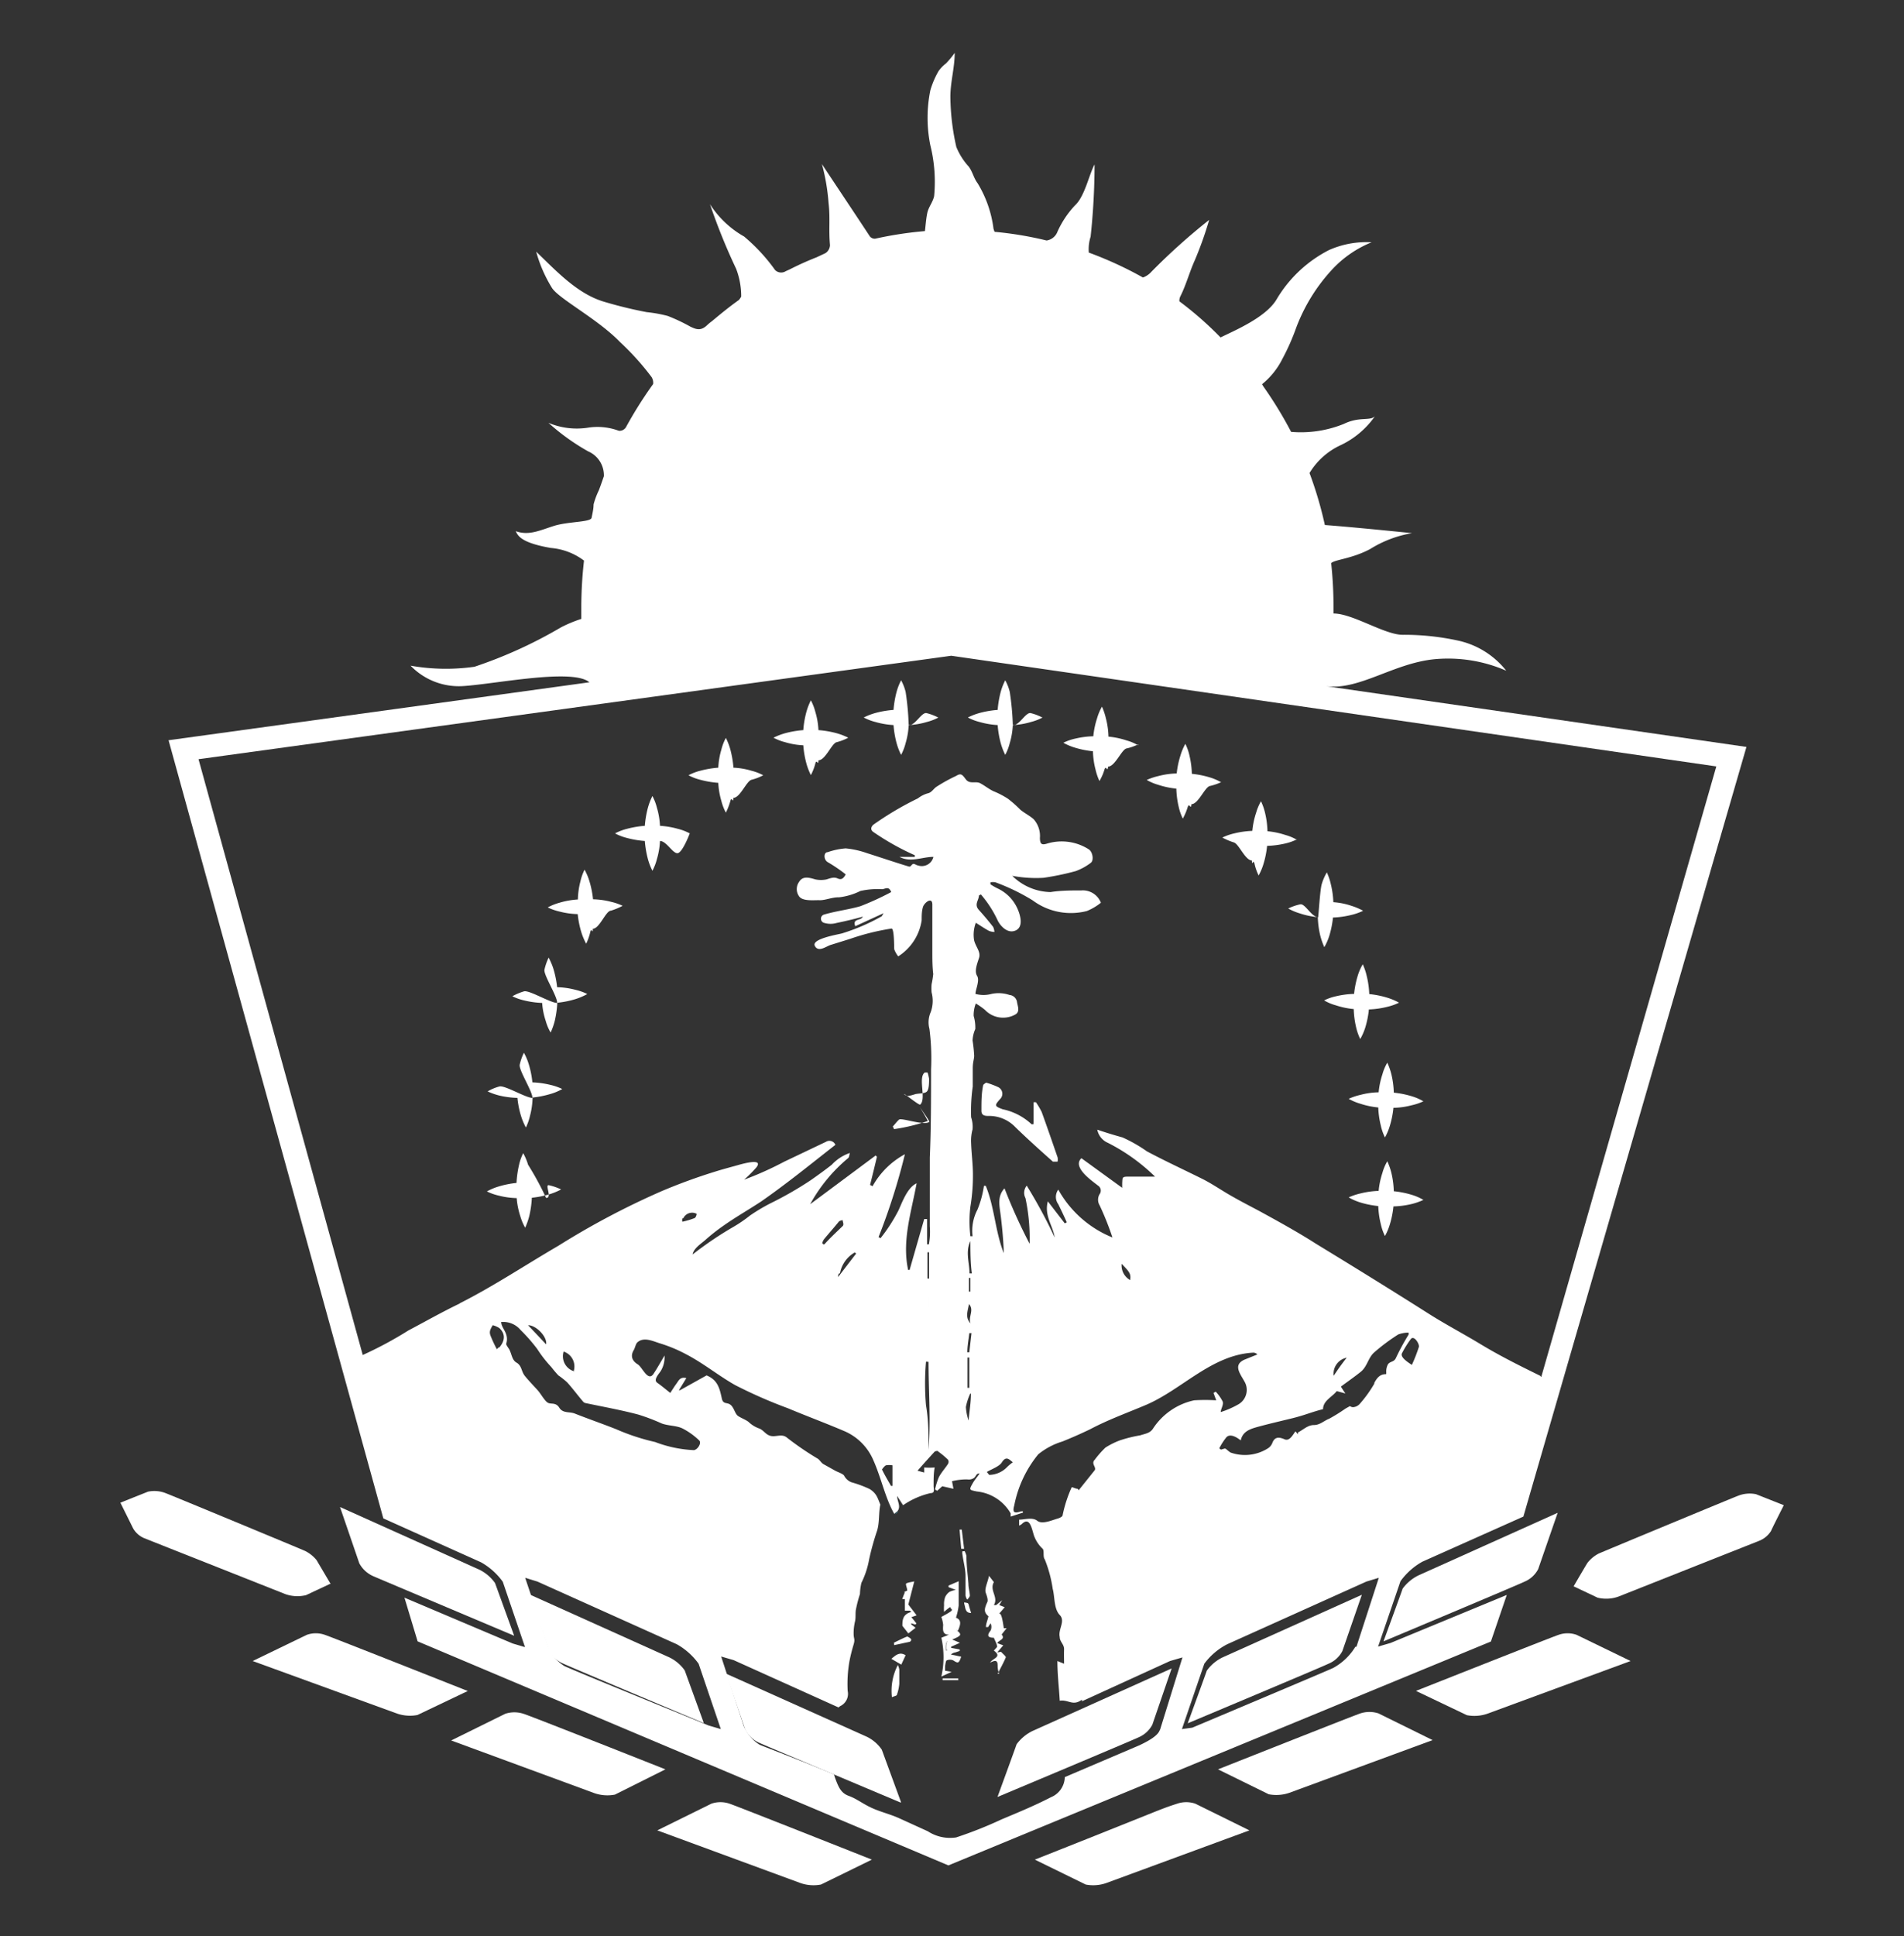 <?xml version="1.0" encoding="UTF-8"?>
<svg xmlns="http://www.w3.org/2000/svg" id="Capa_1" data-name="Capa 1" viewBox="0 0 105.5 107.24">
  <rect x="0" y="0" width="105.5" height="107.24" fill="#333333" stroke="none"/>
  <defs>
    <style>.cls-1{fill:#fff;}.cls-1,.cls-2{fill-rule:evenodd;}.cls-2{fill:#41b8db;}</style>
  </defs>
  <g id="Page-1">
    <g id="neuquen">
      <g id="Imported-Layers">
        <path id="Fill-1" class="cls-1" d="M57.27,62.15v-1.1l.13,0a4.25,4.25,0,0,1,.32.54c.3.83.59,1.67.88,2.51a.64.64,0,0,1,0,.24c-.09,0-.21,0-.26,0-.7-.62-1.4-1.25-2.07-1.9a2,2,0,0,0-1.51-.63c-.26,0-.39-.07-.38-.32,0-.47,0-.93.1-1.4,0,0,.13-.13.18-.12a4.62,4.62,0,0,1,.62.23.41.41,0,0,1,.13.68c-.32.36-.3.39.15.56a3.34,3.34,0,0,1,1.6.83l.1,0"></path>
        <path id="Fill-2" class="cls-1" d="M49.47,62.39c.12-.12.22-.27.35-.38s1.38.35,1.67.13c.07,0-.58-.89-.54-.84a8.78,8.78,0,0,1,.46.79,10.35,10.35,0,0,1-1.87.45l-.07-.15"></path>
        <path id="Fill-3" class="cls-1" d="M51.48,59.71c0,.27,0,.57-.1.72s-.43.12-.66.17a2.36,2.36,0,0,1-.38.1.36.36,0,0,1-.25-.1c0-.06.84.64.9.58.35-.32-.13-1.46.24-1.77a.49.49,0,0,1,.17,0,2.73,2.73,0,0,1,.08.34"></path>
        <path id="Fill-4" class="cls-1" d="M57.34,103c7.28-2.88,6.84-2.76,7.89-3.1a1.56,1.56,0,0,1,1,0l3,1.48-7.94,2.92a2.2,2.2,0,0,1-1.13.08L57.34,103"></path>
        <path id="Fill-5" class="cls-1" d="M67.49,98s7.57-3,7.89-3.1a1.62,1.62,0,0,1,1,0l3,1.48-7.94,2.92a2.23,2.23,0,0,1-1.14.08L67.49,98"></path>
        <path id="Fill-6" class="cls-1" d="M78.47,93.65s7.57-3,7.89-3.1a1.5,1.5,0,0,1,1,0L90.35,92l-7.94,2.92a2.2,2.2,0,0,1-1.13.08l-2.81-1.34"></path>
        <path id="Fill-7" class="cls-1" d="M48.31,103s-7.57-3-7.89-3.1a1.56,1.56,0,0,0-1,0l-3,1.48,7.94,2.92a2.2,2.2,0,0,0,1.13.08L48.31,103"></path>
        <path id="Fill-8" class="cls-1" d="M36.87,98S29.3,95,29,94.92a1.62,1.62,0,0,0-1,0l-3,1.48,7.94,2.92a2.2,2.2,0,0,0,1.13.08L36.87,98"></path>
        <path id="Fill-9" class="cls-1" d="M25.89,93.65s-7.57-3-7.89-3.1a1.5,1.5,0,0,0-1,0L14,92,22,94.91a2.2,2.2,0,0,0,1.13.08l2.81-1.34"></path>
        <path id="Fill-10" class="cls-1" d="M87.19,87.87s.66-1.14.78-1.32a1.9,1.9,0,0,1,.61-.5c.17-.08,7.52-3.13,7.72-3.2a1.74,1.74,0,0,1,1-.09l1.54.61s-.63,1.24-.71,1.43a1.37,1.37,0,0,1-.65.54l-7.8,3.09a2,2,0,0,1-1.16.06l-1.31-.62"></path>
        <path id="Fill-11" class="cls-1" d="M18.32,87.73l-.78-1.32a1.93,1.93,0,0,0-.62-.5c-.16-.08-7.52-3.13-7.72-3.2a1.72,1.72,0,0,0-1-.09l-1.53.61.71,1.43A1.29,1.29,0,0,0,8,85.2l7.8,3.09a2,2,0,0,0,1.16.06l1.32-.62"></path>
        <path id="Fill-12" class="cls-1" d="M78.87,66.46a2.86,2.86,0,0,0-.64-.28,5.19,5.19,0,0,0-1-.2,4.86,4.86,0,0,0-.13-1,3.54,3.54,0,0,0-.23-.66,2.61,2.61,0,0,0-.27.64,4.51,4.51,0,0,0-.21,1,4.82,4.82,0,0,0-1,.14,3.48,3.48,0,0,0-.66.22,3.16,3.16,0,0,0,.64.28,5.19,5.19,0,0,0,1,.2,4.82,4.82,0,0,0,.14,1,2.84,2.84,0,0,0,.23.66,3.18,3.18,0,0,0,.27-.64,5.19,5.19,0,0,0,.2-1,4.86,4.86,0,0,0,1-.13,3.54,3.54,0,0,0,.66-.23"></path>
        <path id="Fill-13" class="cls-1" d="M78.87,61a2.86,2.86,0,0,0-.64-.28,5.19,5.19,0,0,0-1-.2,4.86,4.86,0,0,0-.13-1,3.54,3.54,0,0,0-.23-.66,2.61,2.61,0,0,0-.27.64,4.51,4.51,0,0,0-.21,1,4.24,4.24,0,0,0-1,.14,3.48,3.48,0,0,0-.66.22,2.86,2.86,0,0,0,.64.27,4.51,4.51,0,0,0,1,.21,4.82,4.82,0,0,0,.14,1,2.84,2.84,0,0,0,.23.66,3.18,3.18,0,0,0,.27-.64,5.19,5.19,0,0,0,.2-1,4.24,4.24,0,0,0,1-.14,3.18,3.18,0,0,0,.66-.22"></path>
        <path id="Fill-14" class="cls-1" d="M77.51,55.53a3.55,3.55,0,0,0-.64-.27,5.19,5.19,0,0,0-1-.2,4.93,4.93,0,0,0-.14-1,3.21,3.21,0,0,0-.22-.65,2.86,2.86,0,0,0-.28.64,5.19,5.19,0,0,0-.2,1,4.86,4.86,0,0,0-1,.13,2.84,2.84,0,0,0-.66.23,2.61,2.61,0,0,0,.64.27,4.51,4.51,0,0,0,1,.21,5,5,0,0,0,.13,1,3.08,3.08,0,0,0,.23.66,3.16,3.16,0,0,0,.28-.64,5.19,5.19,0,0,0,.2-1,4.82,4.82,0,0,0,1-.14,3.08,3.08,0,0,0,.66-.23"></path>
        <path id="Fill-15" class="cls-1" d="M75.52,50.44a3.55,3.55,0,0,0-.64-.27,4,4,0,0,0-1-.2,4.93,4.93,0,0,0-.14-1,3.21,3.21,0,0,0-.22-.65,2.86,2.86,0,0,0-.28.64c-.09.28-.16,1.47-.2,1.84-.37,0-.73-.78-1-.71a2.84,2.84,0,0,0-.66.23,3.18,3.18,0,0,0,.64.27,4.51,4.51,0,0,0,1,.21,5,5,0,0,0,.13,1,3.92,3.92,0,0,0,.23.66,3.16,3.16,0,0,0,.28-.64,5.36,5.36,0,0,0,.2-1,4.82,4.82,0,0,0,1-.14,3.08,3.08,0,0,0,.66-.23"></path>
        <path id="Fill-16" class="cls-1" d="M71.87,46.52a2.61,2.61,0,0,0-.64-.27,4.51,4.51,0,0,0-1-.21,4.86,4.86,0,0,0-.13-1,3.08,3.08,0,0,0-.23-.66,2.86,2.86,0,0,0-.27.64,4.51,4.51,0,0,0-.21,1,4.92,4.92,0,0,0-1,.14,3.08,3.08,0,0,0-.66.23,3.55,3.55,0,0,0,.64.27c.28.09.63,1,1,1,0,.37.06-.11.14.17a2.84,2.84,0,0,0,.23.66,3.18,3.18,0,0,0,.27-.64,5.19,5.19,0,0,0,.2-1,5.06,5.06,0,0,0,1-.13,2.86,2.86,0,0,0,.65-.23"></path>
        <path id="Fill-17" class="cls-1" d="M67.68,43.34a2.86,2.86,0,0,0-.64-.28,5.19,5.19,0,0,0-1-.2,4.86,4.86,0,0,0-.13-1,2.84,2.84,0,0,0-.23-.66,3.18,3.18,0,0,0-.27.64,5.16,5.16,0,0,0-.21,1,4.32,4.32,0,0,0-1,.14,3.48,3.48,0,0,0-.66.22,2.86,2.86,0,0,0,.64.27,4.6,4.6,0,0,0,1,.21,4.86,4.86,0,0,0,.13,1,2.84,2.84,0,0,0,.23.66,3.18,3.18,0,0,0,.27-.64c.1-.28.17.21.21-.16.37,0,.72-.9,1-1a3.21,3.21,0,0,0,.65-.22"></path>
        <path id="Fill-18" class="cls-1" d="M63.06,41.28a2.61,2.61,0,0,0-.64-.27,4.51,4.51,0,0,0-1-.21,4.32,4.32,0,0,0-.14-1,3.48,3.48,0,0,0-.22-.66,2.86,2.86,0,0,0-.27.64,4.6,4.6,0,0,0-.21,1,4.86,4.86,0,0,0-1,.13,2.84,2.84,0,0,0-.66.23,3.18,3.18,0,0,0,.64.27,5.19,5.19,0,0,0,1,.2,4.33,4.33,0,0,0,.14,1,3.21,3.21,0,0,0,.22.65,2.86,2.86,0,0,0,.28-.64c.09-.28.16.21.2-.16.37,0,.73-.9,1-1a2.84,2.84,0,0,0,.66-.23"></path>
        <path id="Fill-19" class="cls-1" d="M57.77,39.75a2.83,2.83,0,0,0-.65-.25c-.28-.08-.64.7-1,.67a14.94,14.94,0,0,0-.17-1.85,2.63,2.63,0,0,0-.25-.64,3.23,3.23,0,0,0-.25.64,5.58,5.58,0,0,0-.17,1,5.32,5.32,0,0,0-1,.17,3.52,3.52,0,0,0-.65.25,2.83,2.83,0,0,0,.65.25,4.62,4.62,0,0,0,1,.17,5.44,5.44,0,0,0,.17,1,3.52,3.52,0,0,0,.25.65,2.83,2.83,0,0,0,.25-.65,4.17,4.17,0,0,0,.17-1,4.17,4.17,0,0,0,1-.17,2.83,2.83,0,0,0,.65-.25"></path>
        <path id="Fill-20" class="cls-1" d="M52,39.75a2.83,2.83,0,0,0-.65-.25c-.28-.08-.64.7-1,.67a14.94,14.94,0,0,0-.17-1.85,2.63,2.63,0,0,0-.25-.64,3.23,3.23,0,0,0-.25.64,5.58,5.58,0,0,0-.17,1,5.32,5.32,0,0,0-1,.17,3.52,3.52,0,0,0-.65.25,2.83,2.83,0,0,0,.65.25,4.62,4.62,0,0,0,1,.17,5.44,5.44,0,0,0,.17,1,3.52,3.52,0,0,0,.25.65,2.83,2.83,0,0,0,.25-.65,4.17,4.17,0,0,0,.17-1,4.17,4.17,0,0,0,1-.17,2.83,2.83,0,0,0,.65-.25"></path>
        <path id="Fill-21" class="cls-1" d="M47,40.86a3.52,3.52,0,0,0-.65-.25,5.29,5.29,0,0,0-1-.17,4.08,4.08,0,0,0-.17-1,2.83,2.83,0,0,0-.25-.65,3.52,3.52,0,0,0-.25.65,5.32,5.32,0,0,0-.17,1,5.32,5.32,0,0,0-1,.17,3.52,3.52,0,0,0-.65.25,2.83,2.83,0,0,0,.65.25,4.08,4.08,0,0,0,1,.17,5.44,5.44,0,0,0,.17,1,3.52,3.52,0,0,0,.25.65,2.83,2.83,0,0,0,.25-.65c.09-.28.15.2.17-.17.38,0,.73-.92,1-1a2.83,2.83,0,0,0,.65-.25"></path>
        <path id="Fill-22" class="cls-1" d="M42.29,42.94a2.83,2.83,0,0,0-.65-.25,4.08,4.08,0,0,0-1-.17,5.58,5.58,0,0,0-.17-1,3.52,3.52,0,0,0-.25-.65,2.83,2.83,0,0,0-.25.65,4.25,4.25,0,0,0-.17,1,5.44,5.44,0,0,0-1,.17,2.83,2.83,0,0,0-.65.25,2.83,2.83,0,0,0,.65.25,5.44,5.44,0,0,0,1,.17,4.25,4.25,0,0,0,.17,1,2.83,2.83,0,0,0,.25.65,3.52,3.52,0,0,0,.25-.65c.08-.29.14.2.17-.17.37,0,.72-.93,1-1a2.83,2.83,0,0,0,.65-.25"></path>
        <path id="Fill-23" class="cls-1" d="M38.22,46.16a2.83,2.83,0,0,0-.65-.25,4.72,4.72,0,0,0-1-.17,4.25,4.25,0,0,0-.17-1,2.83,2.83,0,0,0-.25-.65,3.52,3.52,0,0,0-.25.65,5.58,5.58,0,0,0-.17,1,5.32,5.32,0,0,0-1,.17,2.83,2.83,0,0,0-.65.25,2.83,2.83,0,0,0,.65.25,5.32,5.32,0,0,0,1,.17,5.58,5.58,0,0,0,.17,1,3.52,3.52,0,0,0,.25.65,2.83,2.83,0,0,0,.25-.65,4.25,4.25,0,0,0,.17-1c.37,0,.73.75,1,.67s.65-1.09.65-1.09"></path>
        <path id="Fill-24" class="cls-1" d="M34.52,50.18a3.08,3.08,0,0,0-.66-.23,4.32,4.32,0,0,0-1-.14,5.19,5.19,0,0,0-.2-1,3.18,3.18,0,0,0-.27-.64,2.86,2.86,0,0,0-.23.65,4.32,4.32,0,0,0-.14,1A4.51,4.51,0,0,0,31,50a3.12,3.12,0,0,0-.65.26,3.08,3.08,0,0,0,.66.23,4.32,4.32,0,0,0,1,.14,5.31,5.31,0,0,0,.2,1,3.55,3.55,0,0,0,.27.64,3.08,3.08,0,0,0,.23-.66c.08-.28.13.2.14-.17.37,0,.72-1,1-1a3.47,3.47,0,0,0,.65-.27"></path>
        <path id="Fill-25" class="cls-1" d="M32.53,55.05a3.08,3.08,0,0,0-.66-.23,4.24,4.24,0,0,0-1-.14,5.47,5.47,0,0,0-.2-1,3.55,3.55,0,0,0-.27-.64,3.08,3.08,0,0,0-.23.66c-.07.29.72,1.48.7,1.85-.37,0-1.56-.73-1.84-.64a3.18,3.18,0,0,0-.64.27,2.86,2.86,0,0,0,.65.23,4.93,4.93,0,0,0,1,.14,4,4,0,0,0,.2,1,2.61,2.61,0,0,0,.27.64,3.59,3.59,0,0,0,.23-.65,5.72,5.72,0,0,0,.14-1,5.19,5.19,0,0,0,1-.2,3.55,3.55,0,0,0,.64-.27"></path>
        <path id="Fill-26" class="cls-1" d="M31.16,60.32a3.08,3.08,0,0,0-.66-.23,4.92,4.92,0,0,0-1-.14,5.19,5.19,0,0,0-.2-1,3.18,3.18,0,0,0-.27-.64,2.86,2.86,0,0,0-.23.65c-.08.29.71,1.48.7,1.85-.37,0-1.56-.73-1.84-.63a2.61,2.61,0,0,0-.64.27,3.59,3.59,0,0,0,.65.23,5,5,0,0,0,1,.13,5.15,5.15,0,0,0,.2,1,3.55,3.55,0,0,0,.27.64,3.08,3.08,0,0,0,.23-.66,4.24,4.24,0,0,0,.14-1,5.31,5.31,0,0,0,1-.2,2.86,2.86,0,0,0,.64-.27"></path>
        <path id="Fill-27" class="cls-1" d="M31.09,65.88a3.08,3.08,0,0,0-.66-.23c-.28-.08.2.71-.17.7a17,17,0,0,0-1-1.84,3.18,3.18,0,0,0-.27-.64,2.86,2.86,0,0,0-.23.65,5.72,5.72,0,0,0-.14,1,5.19,5.19,0,0,0-1,.2,3.18,3.18,0,0,0-.64.27,2.86,2.86,0,0,0,.65.23,4.33,4.33,0,0,0,1,.14,4.2,4.2,0,0,0,.2,1,2.86,2.86,0,0,0,.27.64,3.92,3.92,0,0,0,.23-.66,5.72,5.72,0,0,0,.14-1,5.19,5.19,0,0,0,1-.2,3.55,3.55,0,0,0,.64-.27"></path>
        <path id="Fill-28" class="cls-2" d="M49.71,83.76l-.16.13c.27-.17.24-.17.16-.13"></path>
        <path id="Fill-29" class="cls-1" d="M77.05,91l-.69.2,1.24-3.62a3.75,3.75,0,0,1,1.21-1.08L84.41,84,96.77,41.37,73.43,38h0c1.87.27,3.76-1.27,6.08-1.49a8.06,8.06,0,0,1,3.95.64,4.65,4.65,0,0,0-2.63-1.66,14,14,0,0,0-3.11-.33c-1,0-2.77-1.18-3.83-1.18,0-.14,0-.29,0-.43a23,23,0,0,0-.13-2.36c.21-.2,1.15-.24,2.16-.78a6.38,6.38,0,0,1,2.32-.88s-3.2-.33-4.83-.45a21.24,21.24,0,0,0-.85-2.88,3.94,3.94,0,0,1,1.74-1.55,4.85,4.85,0,0,0,1.88-1.59c-.28.27-.86,0-1.72.42a6.35,6.35,0,0,1-2.92.44A22.28,22.28,0,0,0,70,21.4l-.07-.12a4.21,4.21,0,0,0,1.12-1.39,12.51,12.51,0,0,0,.78-1.76,9.82,9.82,0,0,1,2-3.22,6.11,6.11,0,0,1,2.17-1.49,5.08,5.08,0,0,0-2.36.43,7.16,7.16,0,0,0-2.91,2.74c-.6,1-2.33,1.72-3.1,2.1a19.24,19.24,0,0,0-2.28-2,.54.54,0,0,1,.06-.29c.32-.64.5-1.34.8-2A20.16,20.16,0,0,0,67,12.18a34.85,34.85,0,0,0-3.2,2.87,1.15,1.15,0,0,1-.47.32,20.7,20.7,0,0,0-3-1.38v0a2.3,2.3,0,0,1,.1-.88,37.87,37.87,0,0,0,.22-4s0,0,0,0c-.31.56-.54,1.77-1.09,2.27a5.28,5.28,0,0,0-1,1.53.76.76,0,0,1-.57.41,19.67,19.67,0,0,0-2.88-.48,1.62,1.62,0,0,1-.06-.17,6.38,6.38,0,0,0-.88-2.52c-.22-.29-.27-.62-.49-.92a3.66,3.66,0,0,1-.69-1.09,13,13,0,0,1-.33-2.78c0-.83.24-1.61.24-2.43a5.27,5.27,0,0,1-.48.58,2,2,0,0,0-.41.42A4.8,4.8,0,0,0,51.55,5a7.64,7.64,0,0,0,0,3.05,8.37,8.37,0,0,1,.21,2.81c-.07.34-.31.6-.38.94s-.09.68-.13,1a20.72,20.72,0,0,0-2.75.42.34.34,0,0,1-.31-.14c-.88-1.34-2.66-4-2.65-4a11.38,11.38,0,0,1,.37,2.16c.1.85,0,1.48.08,2.34a.56.56,0,0,1-.25.44l-.49.23c-.51.2-1,.42-1.49.67l-.22.1a.48.48,0,0,1-.59-.06,10.05,10.05,0,0,0-1.72-1.86,5.37,5.37,0,0,1-1.89-1.79,33.42,33.42,0,0,0,1.45,3.58,4.27,4.27,0,0,1,.28,1.54,1.88,1.88,0,0,1-.12.18c-.51.36-1,.76-1.49,1.17a3.11,3.11,0,0,0-.28.23c-.34.33-.6.24-.93.08A9.88,9.88,0,0,0,37,17.5a7.41,7.41,0,0,0-1.16-.21,23.52,23.52,0,0,1-2.31-.56C32,16.3,30.82,15,29.71,13.94a7.62,7.62,0,0,0,.87,2c.38.61,2.52,1.71,3.77,3a14.61,14.61,0,0,1,1.75,1.94.6.6,0,0,1,.09.39,23,23,0,0,0-1.51,2.4.42.42,0,0,1-.39.19,3.4,3.4,0,0,0-1.66-.18,4.06,4.06,0,0,1-2.24-.26A12.1,12.1,0,0,0,32.59,25a1.44,1.44,0,0,1,.87,1.38c-.09.26-.18.52-.28.78a4.3,4.3,0,0,0-.29.78c0,.24-.06.49-.11.74s-1.3.2-2.09.45-1.39.55-2.11.29c.12.3.39.66,1.94.93a3.54,3.54,0,0,1,1.84.7,23,23,0,0,0-.15,2.51c0,.24,0,.48,0,.72a7.28,7.28,0,0,0-1.13.47,25.16,25.16,0,0,1-4.79,2.18,11.24,11.24,0,0,1-3.54-.06A3.71,3.71,0,0,0,25.66,38c1.78-.11,6.07-1,7-.21L9.34,41,21.24,84.1l5.41,2.43a3.75,3.75,0,0,1,1.21,1.08l1.23,3.62-.68-.2-6-2.54.73,2.42,29.41,12.41,30.06-12.4.88-2.58L77.05,91Zm1.57-16.4a8.68,8.68,0,0,1-.39,1c-.12-.09-.66-.4-.55-.64a5.44,5.44,0,0,1,.49-.79c.18-.24.5.28.45.45Zm-53.15-2.4c-1,.48-1.91,1-2.84,1.49a21.28,21.28,0,0,1-2.53,1.36l-9.1-33,41.71-5.73L95.1,42.45,85.4,76.27l-.06-.07c-1.12-.55-2.21-1.09-3.27-1.73s-1.93-1.09-2.88-1.69c-2.08-1.32-4.17-2.61-6.27-3.89-1-.64-2.09-1.24-3.17-1.83-.53-.28-1.07-.56-1.59-.86s-1-.63-1.49-.88c-1-.5-2.09-1-3.12-1.55A8.12,8.12,0,0,0,62.2,63c-.47-.13-.93-.27-1.4-.43a1,1,0,0,0,.59.73A10.58,10.58,0,0,1,64,65.17c-.46,0-.91,0-1.37,0s-.43,0-.45.38c0,.07,0,.13,0,.24l-2.26-1.64c-.53.5.6,1.26.91,1.51a.33.33,0,0,1,.1.48.6.6,0,0,0,0,.62,16.09,16.09,0,0,1,.71,1.78,6,6,0,0,1-3-2.65.68.68,0,0,0,0,.81c.16.33.32.66.47,1l-.11.06-.94-1.22c-.21.8.28,1.34.38,2a27.59,27.59,0,0,0-1.55-2.87.63.63,0,0,0-.07.69,10.69,10.69,0,0,1,.23,2.53,30.32,30.32,0,0,1-1.39-3.07c-.43.46-.27,1-.2,1.59s.14,1.3.16,2c-.48-1.21-.51-2.54-1-3.73h-.1A5.6,5.6,0,0,1,54.16,67a2.51,2.51,0,0,0-.27,1.47h-.12a6.91,6.91,0,0,1,0-1.64,10.44,10.44,0,0,0,.14-1.76c0-.59-.08-1.17-.1-1.76a2.4,2.4,0,0,1,.08-.76,1.69,1.69,0,0,0-.08-.67,9.64,9.64,0,0,1,.09-1.7c0-.32,0-.64,0-1s.07-.47.08-.7a8.17,8.17,0,0,0-.09-.85,1.71,1.71,0,0,1,.15-.63,2.25,2.25,0,0,0-.09-.73,1.79,1.79,0,0,1,.12-.69,4.32,4.32,0,0,1,.5.35,1.39,1.39,0,0,0,1.69.26c.28-.16.12-.47.09-.71a.46.46,0,0,0-.41-.37,1.88,1.88,0,0,0-1-.06,1.68,1.68,0,0,1-.89,0c0-.24.25-.74.09-1s0-.66.11-1-.21-.63-.28-1a1.89,1.89,0,0,1,.1-.94c.27.17.49.32.73.45a1,1,0,0,0,.3.06.77.77,0,0,0-.07-.28c-.25-.32-.51-.63-.79-.94s0-.53,0-.8l.11-.06A6.2,6.2,0,0,1,55.29,51c.16.31.56.74,1,.53s.24-.88.07-1.24a2.24,2.24,0,0,0-1.1-1.09,3.44,3.44,0,0,1-.38-.22l0-.11a.69.69,0,0,1,.28,0,11.37,11.37,0,0,1,2.06,1,3.55,3.55,0,0,0,3,.59,3.08,3.08,0,0,0,.78-.46,1.07,1.07,0,0,0-1.09-.68c-.57,0-1.13,0-1.7.09a3.1,3.1,0,0,1-2.12-.9,7.16,7.16,0,0,0,1.73.11,15.19,15.19,0,0,0,1.78-.37,3.13,3.13,0,0,0,.84-.46c.18-.13.11-.59-.1-.74A2.79,2.79,0,0,0,58,46.73c-.3.09-.37,0-.38-.31a1.39,1.39,0,0,0-.35-1.05c-.23-.2-.5-.33-.73-.52a6.68,6.68,0,0,0-.69-.61,4.78,4.78,0,0,0-.81-.42c-.27-.13-.48-.31-.73-.44s-.58.07-.79-.21-.27-.36-.55-.19a9.06,9.06,0,0,0-1.1.61c-.16.12-.26.31-.46.35a1.59,1.59,0,0,0-.55.28,17.43,17.43,0,0,0-2.47,1.46c-.14.13-.16.29,0,.4a14.07,14.07,0,0,0,2.3,1.29l0,.09h-.85c.63.33,1.25,0,1.88,0a.66.66,0,0,1-.87.47c-.08,0-.2-.13-.29-.06s-.1.16-.22.12c-.76-.23-1.52-.49-2.28-.73a5,5,0,0,0-1.2-.27,3.94,3.94,0,0,0-1,.21c-.22,0-.24.4,0,.55a8.5,8.5,0,0,1,1,.68c-.14.26-.26.31-.46.22s-.41,0-.61.06a1.51,1.51,0,0,1-.6,0c-.32-.09-.7-.22-.91.13a.69.69,0,0,0,0,.81c.2.28.81.2,1.13.21s.7-.17,1.08-.16a3.5,3.5,0,0,0,1.18-.35,4.36,4.36,0,0,1,1.2-.1c.17,0,.38-.2.51.16a15.33,15.33,0,0,1-1.7.78c-.65.19-1.31.26-2,.46a.24.24,0,0,0,0,.47,1.22,1.22,0,0,0,.68,0c.48-.1,1-.22,1.45-.35-.11.25-.59.08-.42.53l1.57-.72c-.07.11-.09.16-.12.18a11.12,11.12,0,0,1-2.19.94c-.22.06-1.7.3-1.5.69s.66,0,.9-.06L47.11,52a13,13,0,0,1,2.29-.57c.15,0,.14,1,.15,1.15a1.44,1.44,0,0,0,.22.39,2.86,2.86,0,0,0,1.3-2c0-.24,0-.49.07-.73s.51-.59.52-.15c0,.88,0,1.75,0,2.62,0,.42,0,.83.05,1.24a5.43,5.43,0,0,1-.09.56,2.36,2.36,0,0,0,0,.46,1.83,1.83,0,0,1-.05,1.09,1.41,1.41,0,0,0-.07.93,12.88,12.88,0,0,1,.09,2.24c0,1.63,0,3.26-.07,4.88,0,.81,0,1.62,0,2.43,0,.46,0,.92,0,1.38a3.92,3.92,0,0,1-.05,1h-.1v-1.4l-.16,0-.81,2.82-.08,0c-.35-1.62.17-3.17.47-4.8-.5.23-.78,1-1,1.49a9.22,9.22,0,0,1-1,1.55l-.11-.06a35,35,0,0,0,1.46-4.59,4.48,4.48,0,0,0-1.79,1.77l-.14-.07c.13-.52.25-1,.38-1.56L48.52,64l-3.63,2.7A8.85,8.85,0,0,1,47,64.14c.06-.06.06-.18.09-.28a2.44,2.44,0,0,0-1,.65c-.38.3-.77.58-1.17.86a19.76,19.76,0,0,1-2.23,1.28,10.08,10.08,0,0,0-1.14.68,7.42,7.42,0,0,1-.94.64,19.41,19.41,0,0,0-2.23,1.51c.05-.33.46-.59.69-.79a10.71,10.71,0,0,1,1-.79c.68-.48,1.4-.89,2.1-1.35,1.44-1,2.76-2.08,4.12-3.14a.36.36,0,0,0-.52-.17l-2.31,1.1a18.52,18.52,0,0,1-2.23,1,7.27,7.27,0,0,0,.68-.68c.41-.53-.74-.2-.87-.17-.49.14-1,.27-1.47.42-1,.31-2,.68-2.92,1.07A43.69,43.69,0,0,0,30.94,69c-1.82,1.06-3.59,2.24-5.47,3.19Zm49.15,3c-.26.33-.46.61-.72,1a.9.9,0,0,1,.72-1Zm-12-4.3a.93.93,0,0,1-.47-.9c.46.47.52.57.47.9ZM56.11,81a2.65,2.65,0,0,0-.3.25,1.41,1.41,0,0,1-1,.44l-.13-.16c.22-.14.69-.3.83-.53.25-.4.43-.14.62,0ZM53.72,70.53c0-.6-.24-1.19.05-1.79,0,.6,0,1.19.08,1.79Zm.05.25v.76h-.08c0-.25,0-.51,0-.76Zm-.06,4.12H53.6c0-.35.07-.71.11-1.06l.12,0-.12,1.05Zm0,.29v1.68h-.1V75.19Zm0,2h.09c0,.5-.09,1-.13,1.49h0a2.78,2.78,0,0,1-.15-.75,3.2,3.2,0,0,1,.24-.74Zm.07-3.89c-.32-.33-.15-.7-.09-1.07.31.33-.06.72.09,1.07Zm-2.39-2.49V69.36h.09v1.46Zm.06,1V73h0V71.86Zm0,3.62c0,1.62.13,3.25,0,4.87,0-.82,0-1.65-.14-2.46a14,14,0,0,1,0-2.42Zm-2,5.71v1.16l-.08,0c-.17-.3-.35-.6-.5-.91,0,0,.13-.19.22-.23a1.11,1.11,0,0,1,.36,0ZM46.54,70.53a1.69,1.69,0,0,1,.82-1.16l.08.06-1,1.3c0-.08,0-.14.06-.2Zm-.9-1.6-.08-.07a.67.67,0,0,1,.09-.21c.27-.33.55-.64.84-1a.52.52,0,0,1,.2-.07c0,.08.09.25,0,.33-.34.33-.7.66-1,1ZM37.8,67.66l0-.08c0-.07,0-.1.06-.1a.54.54,0,0,1,.74-.25c0,.09-.06.22-.12.24a4.57,4.57,0,0,1-.63.19Zm-6,8.29a.87.87,0,0,1-.57-1.09A.87.87,0,0,1,31.77,76Zm-1.54-1.49-1-1.06c.45,0,1.07.64,1,1.06Zm-2.63.17-.1.1a7.27,7.27,0,0,1-.35-.75c-.09-.24,0-.36.12-.58a1.25,1.25,0,0,1,.37.16c.34.32.32.69,0,1.07Zm1,.85c-.25-.14-.27-.44-.38-.67,0-.06-.23-.32-.2-.39a.78.78,0,0,0,0-.5c-.07-.25-.27-.44-.28-.7.18,0,.21,0,.18,0a1.24,1.24,0,0,1,.89.44,9.41,9.41,0,0,1,.93,1.06,7,7,0,0,0,.78,1,5.9,5.9,0,0,0,.39.46,4.45,4.45,0,0,1,.48.38c.31.34.58.71.88,1.06a.24.24,0,0,0,.13.09c1,.21,2,.39,2.94.64a11.07,11.07,0,0,1,1.29.49c.37.14.81.11,1.16.28a3.89,3.89,0,0,1,.92.66c.15.14-.08.51-.29.54a6.88,6.88,0,0,1-2.15-.45,11.87,11.87,0,0,1-2.16-.71c-.76-.3-1.54-.57-2.3-.87-.29-.11-.65,0-.85-.32s-.46-.17-.64-.28-.38-.49-.56-.69-.48-.51-.7-.78-.16-.56-.47-.75ZM39.26,95.57c-.31-.13-7.74-3.15-8-3.3a2.18,2.18,0,0,1-.88-1.06L29.1,87.39l.68.21,7.72,3.47a3.75,3.75,0,0,1,1.21,1.08l1.23,3.62-.68-.2Zm25,.26c-.12.35-.76.66-1.11.83L59,98.43h0a1.23,1.23,0,0,1-.76,1.11c-.89.46-1.81.84-2.74,1.23a22.89,22.89,0,0,1-2.52,1,2.25,2.25,0,0,1-1.57-.34l-1.56-.71c-.52-.24-1.07-.36-1.58-.6s-.8-.49-1.24-.65-.57-.49-.76-1l-.06-.19c-1.88-.79-4-1.58-4.13-1.65a2.22,2.22,0,0,1-.88-1.06l-1.24-3.82.69.2,5.81,2.62.09-.07a.75.75,0,0,0,.42-.84A7.19,7.19,0,0,1,47.07,92c.06-.31.14-.62.23-.92s0-.32,0-.57a2.84,2.84,0,0,1,.08-.72c.05-.24,0-.47.06-.71a7.06,7.06,0,0,1,.21-.79,3,3,0,0,1,.08-.62,4.8,4.8,0,0,0,.43-1.31,14.84,14.84,0,0,1,.44-1.58c.14-.45.08-1,.18-1.44-.16-.39-.21-.63-.6-.87a6.44,6.44,0,0,0-1-.37.78.78,0,0,1-.41-.37c-.06-.1-.36-.2-.47-.26l-.68-.38c-.13-.08-.21-.25-.33-.31a16.39,16.39,0,0,1-1.72-1.18c-.27-.19-.58,0-.87-.07s-.39-.33-.66-.42a1.62,1.62,0,0,1-.57-.36c-.18-.13-.39-.2-.57-.32s-.22-.46-.42-.62-.42,0-.49-.38c-.12-.55-.23-1-.84-1.25L37.68,77l-.06,0,.41-.67c-.35-.09-.43.15-.55.31s-.24.36-.34.51c-.28-.22-.49-.4-.72-.56s.07-.47.19-.65a1.45,1.45,0,0,0,.21-.86c-.2.34-.39.68-.6,1-.31.49-.62-.35-.88-.51s-.45-.42-.22-.8c.08-.14.1-.34.21-.43.35-.3.84-.06,1.22.06A8.1,8.1,0,0,1,38,75c1,.52,1.8,1.19,2.74,1.72A26.48,26.48,0,0,0,43.66,78c1,.42,2.08.82,3.11,1.26a3.05,3.05,0,0,1,1.61,1.59c.45,1,.66,2.1,1.17,3,0,0,.09-.09.16-.13.24-.27,0-.56,0-.86l.33.51a4.42,4.42,0,0,1,1.52-.67c.28,0,.16-.25.17-.42,0-.34,0-.69.06-1a3.79,3.79,0,0,1-.58,0c0,.1,0,.18,0,.28l-.37-.1c.33-.38.64-.72.95-1.06,0,0,.17-.08.2,0a4.6,4.6,0,0,1,.54.45.23.23,0,0,1,0,.23c-.16.25-.37.47-.51.74a3.83,3.83,0,0,0-.21.68l.12.07.28-.25.62.14-.08-.42a3.5,3.5,0,0,1,.84-.1.51.51,0,0,0,.38-.08c.13-.11.11-.25.31-.25-.12.18-.27.35-.38.54-.22.39-.19.37.23.46A2.45,2.45,0,0,1,56,83.82L56,84l.68-.22v-.07s-.08,0-.11,0c-.38.13-.48.06-.37-.33a6.38,6.38,0,0,1,1.33-2.83,3.93,3.93,0,0,1,1.34-.71c.52-.21,1-.42,1.54-.68,1-.53,2.06-.91,3.1-1.35,2-.86,3.62-2.76,5.92-2.89a.31.31,0,0,1,.24.1l-.72.29c-.63.29-.25.75,0,1.2a.92.92,0,0,1-.31,1.26,4.94,4.94,0,0,1-1,.44c0-.17.17-.4.11-.58a2.3,2.3,0,0,0-.39-.55l-.12.07.15.41a9.88,9.88,0,0,0-1.22,0,3.63,3.63,0,0,0-2.29,1.58c-.17.25-.44.27-.7.36a7.46,7.46,0,0,0-1.13.28,4.27,4.27,0,0,0-.8.4,5.44,5.44,0,0,0-.59.67c-.22.22.1.41,0,.58l-.89,1.11-.06-.08c-.11,0-.31-.11-.33-.08a7.3,7.3,0,0,0-.5,1.54c0,.09-.19.17-.31.2-.33.1-.83.32-1.1.11s-.69-.06-1-.06l0,.33a.75.75,0,0,0,.14-.08c.48-.48.57.34.7.68a1.86,1.86,0,0,0,.46.68c.11.11,0,.43.12.59A7,7,0,0,1,58.33,88c.12.44.06,1.11.39,1.45s-.1.79,0,1.22c0,.27.25.4.24.69s0,.53,0,.79L58.59,92c0,.77.09,1.47.13,2.2.48-.08.72.32,1.23-.06v.09L64.83,92l.69-.2-1.24,4Zm10.84-4.62a3.27,3.27,0,0,1-1.22,1.17c-.3.15-7.51,3.18-7.81,3.31l-.58.08,1.24-3.62A3.65,3.65,0,0,1,68,91.07l7.71-3.47.69-.21-1.24,3.82Zm1.06-14.59a6.86,6.86,0,0,1-.81,1.13.54.54,0,0,1-.37.19.3.3,0,0,1-.18-.06l-.25.14a9.55,9.55,0,0,1-.9.56c-.29.11-.51.35-.85.35s-.6.27-.88.41l0,.1-.14-.16c-.14.18-.32.56-.6.44s-.54-.17-.68.2a.61.61,0,0,1-.23.29,2.38,2.38,0,0,1-2.09.24,1.89,1.89,0,0,1-.28-.23c.1.08-.07,0,0,0l-.25.07-.09-.07a3.29,3.29,0,0,1,.4-.62c.17-.17.46-.08.79.18.1-.48.49-.62.87-.73.65-.18,1.31-.33,2-.5s1.11-.36,1.69-.5c0-.47.5-.67.76-1,0,0,.29.08.48.13-.08-.11-.14-.2-.25-.38.36-.27.74-.53,1.1-.82s.41-.78.74-1.07a10.9,10.9,0,0,1,1.34-1,1.7,1.7,0,0,1,.57-.1l0,.11a12.72,12.72,0,0,0-.71,1.31c-.11.22-.3.16-.43.33a.83.83,0,0,0-.1.41.93.93,0,0,1,0,.14c-.36,0-.51.21-.67.5Z"></path>
        <path id="Fill-30" class="cls-1" d="M55.36,92.71a1.53,1.53,0,0,1-.08-.37c0-.27,0-.47-.42-.25.15-.25.69-.31.21-.67l.18-.2c0-.16-.11-.32-.18-.51-.31,0-.42-.1-.18-.4a.49.49,0,0,0,0-.4c-.05.07-.1.14-.14.21l-.12,0c0-.19.09-.37.14-.6-.25-.21-.25-.38-.07-.77.06-.11,0-.31-.08-.53s.11-.58.18-.94l.27.35c-.26.46.27.83,0,1.27l.13,0,.33-.27,0,0-.16.27.3.12-.3.35c.11,0,.17.26.25.81l.16,0,0,0-.28.35c.23.27-.17.31-.24.48l.33.12-.33.39c.11,0,.2-.06.24,0s.25.22.23.28c-.13.31-.3.61-.45.91h-.08"></path>
        <path id="Fill-31" class="cls-1" d="M53,90.28c.31.26.29.31-.24.53l.43.18-.49.22,0,.06.48.09v.08l-.23.08a.47.47,0,0,0-.26.12l.57.12c-.13.38-.17.38-.45.2a.46.46,0,0,0-.34,0c-.06,0-.08.19-.1.3a2.19,2.19,0,0,0,0,.28l.36.06-.57.26a4.88,4.88,0,0,0,0-2.15l.42-.17c-.38,0-.33-.29-.32-.55a1.89,1.89,0,0,0-.1-.43c.15-.09.34-.18.51-.3s0-.14,0-.21-.07,0-.08,0a3.11,3.11,0,0,0-.28.23,2.3,2.3,0,0,1,0-.37,1.14,1.14,0,0,1,.06-.45.73.73,0,0,1,.24-.29,1.45,1.45,0,0,1,.35-.11l-.4-.15,0-.09.56-.24c0,.49,0,.92,0,1.35a3.72,3.72,0,0,1-.15.67c.34.13.24.42.11.72Zm-.57,1.13h.06c0-.11.09-.21.12-.32a.31.31,0,0,0,0-.19s-.1,0-.11,0a.34.34,0,0,0-.09.18,2,2,0,0,0,0,.35Z"></path>
        <path id="Fill-32" class="cls-1" d="M50,90.05c0-.29,0-.64.5-.77l-.09-.07-.27,0c0-.21,0-.41,0-.64l-.15,0,.15-.39-.06,0,.19-.08c0-.15-.11-.34-.06-.39s.25-.08.45-.12l-.33,1.28.46.6-.29.1c.12.14.2.25.28.35l-.06.06-.23-.07,0,.06.24.19-.4.31L50,90.05"></path>
        <path id="Fill-33" class="cls-1" d="M53.45,85.91a1,1,0,0,1,.1.27c0,.52.07,1,.11,1.55,0,.22.07.43.08.65,0,.06-.08.14-.12.2s-.11-.14-.12-.21c0-.36,0-.73,0-1.09s-.12-.79-.17-1.18a.41.41,0,0,1,0-.18h.09"></path>
        <path id="Fill-34" class="cls-1" d="M49.42,94a3.09,3.09,0,0,1,.33-1.78,1,1,0,0,1,.08.25c0,.26,0,.53,0,.79a2.47,2.47,0,0,1-.13.6c0,.07-.17.09-.27.14"></path>
        <path id="Fill-35" class="cls-1" d="M50.18,91.68l-.24.52-.55-.32c.26-.23.47-.4.79-.2"></path>
        <path id="Fill-36" class="cls-1" d="M49.5,91c.26-.12.51-.26.77-.36,0,0,.15.07.2.13s0,.16-.09.17l-.84.18,0-.12"></path>
        <path id="Fill-37" class="cls-1" d="M53.29,84.71l.13,1.07h-.16l-.09-1.06.12,0"></path>
        <path id="Fill-38" class="cls-1" d="M53.09,93.06l-.86,0v-.1h.87a.71.71,0,0,0,0,.14"></path>
        <path id="Fill-39" class="cls-1" d="M53.81,89.34c-.34,0-.31-.29-.37-.47s.05-.1.07-.1.14,0,.16.09.08.29.14.48"></path>
        <path id="Fill-40" class="cls-1" d="M52.43,91.41a2,2,0,0,1,0-.35.34.34,0,0,1,.09-.18s.11,0,.11,0a.31.31,0,0,1,0,.19c0,.11-.08.21-.12.32h-.06"></path>
        <path id="Fill-41" class="cls-1" d="M65.81,95.45s7.51-3.15,7.8-3.3a1.51,1.51,0,0,0,.77-.7l1.08-3.12L67.74,91.8a2.32,2.32,0,0,0-.87.73c-.08.24-1.06,2.92-1.06,2.92"></path>
        <path id="Fill-42" class="cls-1" d="M55.27,99.53s7.51-3.15,7.81-3.3a1.56,1.56,0,0,0,.77-.7l1.07-3.12L57.2,95.88a2.4,2.4,0,0,0-.87.73c-.08.24-1.06,2.92-1.06,2.92"></path>
        <path id="Fill-43" class="cls-1" d="M76.66,90.91s7.51-3.15,7.8-3.3a1.51,1.51,0,0,0,.77-.7l1.08-3.12-7.72,3.47a2.4,2.4,0,0,0-.87.73c-.08.24-1.06,2.92-1.06,2.92"></path>
        <path id="Fill-44" class="cls-1" d="M39,95.44s-7.5-3.15-7.8-3.3a1.56,1.56,0,0,1-.77-.7l-1.07-3.12,7.71,3.47a2.24,2.24,0,0,1,.87.73L39,95.44"></path>
        <path id="Fill-45" class="cls-1" d="M49.88,99.83s-7.51-3.16-7.81-3.3a1.62,1.62,0,0,1-.77-.71L40.23,92.7,48,96.18a2.12,2.12,0,0,1,.86.73l1.07,2.92"></path>
        <path id="Fill-46" class="cls-1" d="M28.49,90.6S21,87.44,20.68,87.3a1.62,1.62,0,0,1-.77-.71l-1.07-3.12,7.72,3.47a2.33,2.33,0,0,1,.87.74l1.06,2.92"></path>
      </g>
    </g>
  </g>
</svg>
